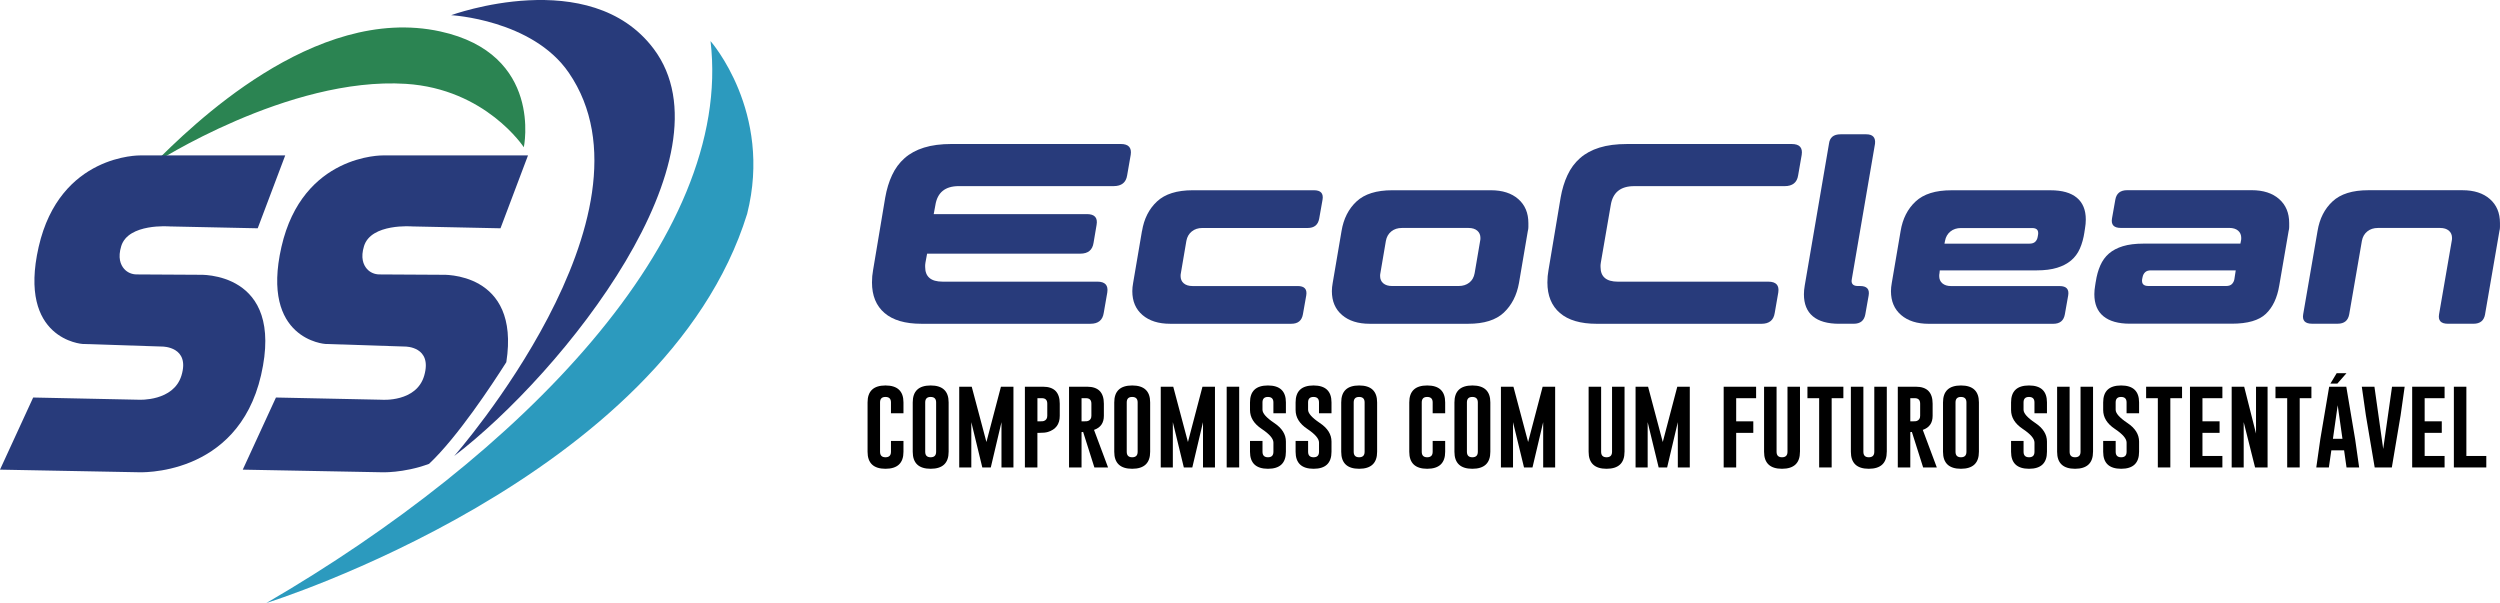 <?xml version="1.0" encoding="UTF-8"?>
<svg id="Camada_2" data-name="Camada 2" xmlns="http://www.w3.org/2000/svg" viewBox="0 0 979.78 236.34">
  <defs>
    <style>
      .cls-1 {
        fill: #2c9abe;
      }

      .cls-2 {
        fill: #283b7b;
      }

      .cls-3 {
        fill: #2b8452;
      }
    </style>
  </defs>
  <g id="Camada_1-2" data-name="Camada 1">
    <g>
      <path class="cls-3" d="M205.29,57.71s7.71-36.58-32.79-45.4C123.08,1.55,74.45,50,60.4,64c0,0,52.59-34.04,98.64-31.14,31.33,1.97,46.25,24.85,46.25,24.85Z"/>
      <path class="cls-1" d="M278.47,16.13c9.11,77.39-75.01,162.6-174.08,220.2,0,0,156.27-48.6,188.43-152.54,10.09-39.99-14.34-67.67-14.34-67.67Z"/>
      <path class="cls-2" d="M176.79,5.96s54.47-19.96,79.38,13.16c31.78,42.25-35.09,126.67-78.17,159.6,0,0,83.14-94.61,44.89-150.26-14.29-20.8-46.11-22.51-46.11-22.51Z"/>
      <path class="cls-2" d="M111.78,60.91h-56.84s-31.48-.58-39.79,35.85c-8.31,36.43,17.2,38.04,17.2,38.04l31.33,1.02s10.91,0,7.43,11.37c-3.12,10.19-16.61,9.47-16.61,9.47l-41.5-.87L0,184.06l54.07,1.02s38.98,2.15,48.24-38.04c9.47-41.1-24.34-39.35-24.34-39.35l-24.43-.14c-1.86-.01-3.65-.76-4.88-2.16-1.44-1.64-2.53-4.41-1.15-8.93,2.77-9.04,18.95-7.72,18.95-7.72l34.54.73,10.78-28.56Z"/>
      <path class="cls-2" d="M198.43,141.96c5.61-35.84-25.31-34.27-25.31-34.27l-24.43-.14c-1.86-.01-3.65-.76-4.88-2.16-1.44-1.64-2.53-4.41-1.15-8.93,2.77-9.04,18.95-7.72,18.95-7.72l34.54.73,10.78-28.56h-56.84s-31.48-.58-39.79,35.85c-8.31,36.43,17.2,38.04,17.2,38.04l31.33,1.02s10.72-.06,7.43,11.37c-3.03,10.54-16.61,9.47-16.61,9.47l-41.5-.87-13.01,28.27,54.07,1.02s8.75.48,18.94-3.29c11.07-10.39,24.57-30.85,30.27-39.83Z"/>
    </g>
    <g>
      <path class="cls-2" d="M361.07,126.89c-6.34,0-11.14-1.41-14.42-4.23-3.28-2.82-4.91-6.81-4.91-11.98,0-1.68.14-3.29.43-4.83l4.75-28.38c.58-3.29,1.47-6.24,2.7-8.86,1.22-2.62,2.86-4.83,4.91-6.64,2.05-1.81,4.59-3.19,7.61-4.13,3.02-.94,6.62-1.41,10.8-1.41h66.31c3.02,0,4.32,1.41,3.89,4.23l-1.4,8.05c-.43,2.82-2.2,4.23-5.29,4.23h-60.69c-5.33,0-8.39,2.48-9.18,7.45l-.65,3.52h60.05c3.02,0,4.28,1.41,3.78,4.23l-1.19,7.04c-.43,2.82-2.16,4.23-5.18,4.23h-60.05l-.65,3.52c-.07.34-.11.64-.11.91v.8c0,3.82,2.27,5.74,6.8,5.74h60.69c3.02,0,4.32,1.41,3.89,4.23l-1.4,8.05c-.43,2.82-2.16,4.23-5.18,4.23h-66.31Z"/>
      <path class="cls-2" d="M447.57,90.56c.79-4.83,2.75-8.7,5.89-11.62,3.13-2.92,7.79-4.38,13.99-4.38h47.52c2.66,0,3.78,1.24,3.35,3.72l-1.3,7.35c-.43,2.48-1.94,3.72-4.54,3.72h-41.25c-1.66,0-3.04.45-4.16,1.36-1.12.91-1.82,2.13-2.11,3.67l-2.16,12.68c-.07.27-.11.64-.11,1.11,0,1.21.41,2.16,1.24,2.87.83.7,1.96,1.06,3.4,1.06h41.25c2.66,0,3.78,1.24,3.35,3.72l-1.3,7.35c-.43,2.48-1.94,3.72-4.54,3.72h-47.52c-4.54,0-8.14-1.14-10.8-3.42-2.67-2.28-4-5.4-4-9.36,0-1.01.11-2.08.32-3.22l3.46-20.33Z"/>
      <path class="cls-2" d="M525.76,90.56c.79-4.83,2.75-8.7,5.89-11.62,3.13-2.92,7.79-4.38,13.99-4.38h38.66c4.54,0,8.12,1.16,10.75,3.47,2.63,2.31,3.94,5.45,3.94,9.41v1.56c0,.5-.07,1.02-.22,1.56l-3.46,20.33c-.86,4.83-2.85,8.7-5.94,11.62-3.1,2.92-7.74,4.38-13.93,4.38h-38.66c-4.54,0-8.14-1.14-10.8-3.42-2.67-2.28-4-5.4-4-9.36,0-1.01.11-2.08.32-3.22l3.46-20.33ZM580.09,94.38c.07-.27.11-.64.11-1.11,0-1.21-.42-2.16-1.24-2.87-.83-.7-1.96-1.06-3.4-1.06h-26.14c-1.66,0-3.04.45-4.16,1.36-1.12.91-1.82,2.13-2.11,3.67l-2.16,12.68c-.07.27-.11.64-.11,1.11,0,1.21.41,2.16,1.24,2.87.83.7,1.96,1.06,3.4,1.06h26.14c1.66,0,3.04-.44,4.16-1.31,1.12-.87,1.82-2.11,2.11-3.72l2.16-12.68Z"/>
      <path class="cls-2" d="M611.62,77.48c.58-3.29,1.47-6.24,2.7-8.86,1.22-2.62,2.86-4.83,4.91-6.64,2.05-1.81,4.59-3.19,7.61-4.13,3.02-.94,6.62-1.41,10.8-1.41h64.58c3.02,0,4.32,1.41,3.89,4.23l-1.4,8.05c-.43,2.82-2.2,4.23-5.29,4.23h-58.97c-5.33,0-8.39,2.48-9.18,7.45l-3.89,22.54c-.07.34-.11.64-.11.91v.8c0,3.82,2.27,5.74,6.8,5.74h58.97c3.02,0,4.32,1.41,3.89,4.23l-1.4,8.05c-.43,2.82-2.16,4.23-5.18,4.23h-64.58c-6.34,0-11.14-1.41-14.42-4.23-3.28-2.82-4.91-6.81-4.91-11.98,0-1.68.14-3.29.43-4.83l4.75-28.38Z"/>
      <path class="cls-2" d="M720.8,126.89c-4.54,0-7.98-.97-10.31-2.92-2.34-1.95-3.51-4.83-3.51-8.65,0-1.07.11-2.21.32-3.42l9.5-55.55c.29-2.48,1.8-3.72,4.54-3.72h10.04c2.59,0,3.74,1.24,3.46,3.72l-9.07,52.93c-.07.27-.11.54-.11.8,0,1.34.83,2.01,2.48,2.01h.86c2.66,0,3.78,1.24,3.35,3.72l-1.3,7.35c-.43,2.48-1.94,3.72-4.54,3.72h-5.72Z"/>
      <path class="cls-2" d="M816.92,90.96c-.36,2.42-.96,4.56-1.78,6.44-.83,1.88-1.98,3.44-3.46,4.68-1.48,1.24-3.31,2.2-5.51,2.87-2.2.67-4.84,1.01-7.94,1.01h-38.01l-.11,1.11c-.07.27-.11.64-.11,1.11,0,1.21.41,2.16,1.24,2.87.83.7,1.96,1.06,3.4,1.06h42.55c2.66,0,3.78,1.24,3.35,3.72l-1.3,7.35c-.43,2.48-1.94,3.72-4.54,3.72h-48.81c-4.54,0-8.14-1.14-10.8-3.42-2.67-2.28-4-5.4-4-9.36,0-1.01.11-2.08.32-3.22l3.46-20.33c.79-4.83,2.75-8.7,5.89-11.62,3.13-2.92,7.79-4.38,13.99-4.38h38.88c4.54,0,7.97.97,10.31,2.92,2.34,1.95,3.51,4.8,3.51,8.55,0,1.14-.11,2.31-.32,3.52l-.22,1.41ZM762.06,95.49h33.26c1.01,0,1.76-.23,2.27-.7.5-.47.83-1.07.97-1.81l.11-.6c.07-.33.11-.57.11-.7v-.4c0-1.27-.79-1.91-2.38-1.91h-27.86c-1.66,0-3.04.45-4.16,1.36-1.12.91-1.82,2.13-2.11,3.67l-.22,1.11Z"/>
      <path class="cls-2" d="M821.35,110.48c.36-2.42.95-4.56,1.78-6.44.83-1.88,1.96-3.44,3.4-4.68,1.44-1.24,3.26-2.2,5.45-2.87,2.2-.67,4.88-1.01,8.05-1.01h38.01l.22-1.11c.07-.27.11-.64.11-1.11,0-1.21-.41-2.16-1.24-2.87-.83-.7-1.96-1.06-3.4-1.06h-42.55c-2.74,0-3.89-1.24-3.46-3.72l1.3-7.35c.43-2.48,1.98-3.72,4.64-3.72h48.81c4.54,0,8.12,1.16,10.75,3.47,2.63,2.31,3.94,5.45,3.94,9.41v1.56c0,.5-.07,1.02-.22,1.56l-3.67,21.33c-.79,4.83-2.54,8.54-5.24,11.12-2.7,2.58-7.15,3.87-13.34,3.87h-39.96c-4.54,0-7.99-.97-10.37-2.92-2.38-1.95-3.56-4.83-3.56-8.65,0-1.07.11-2.21.32-3.42l.22-1.41ZM872.43,112.09c1.01,0,1.76-.25,2.27-.75.5-.5.83-1.12.97-1.86l.54-3.52h-33.26c-1.01,0-1.76.25-2.27.75-.5.5-.83,1.12-.97,1.86l-.11.5c-.07.34-.11.55-.11.65v.35c0,1.34.83,2.01,2.48,2.01h30.46Z"/>
      <path class="cls-2" d="M973.94,123.16c-.43,2.48-1.94,3.72-4.54,3.72h-10.04c-2.74,0-3.89-1.24-3.46-3.72l4.97-28.78c.07-.27.11-.64.11-1.11,0-1.21-.41-2.16-1.24-2.87-.83-.7-1.96-1.06-3.4-1.06h-24.41c-1.66,0-3.04.45-4.16,1.36-1.12.91-1.82,2.13-2.11,3.67l-4.97,28.78c-.43,2.48-1.94,3.72-4.54,3.72h-10.04c-2.74,0-3.89-1.24-3.46-3.72l5.62-32.6c.79-4.83,2.75-8.7,5.89-11.62,3.13-2.92,7.79-4.38,13.99-4.38h36.93c4.54,0,8.12,1.16,10.75,3.47,2.63,2.31,3.94,5.45,3.94,9.41v1.56c0,.5-.07,1.02-.22,1.56l-5.62,32.6Z"/>
    </g>
    <g>
      <path d="M354.08,177.06c0,4.43-2.35,6.65-7.04,6.66-4.68,0-7.03-2.22-7.03-6.66v-19.35c0-4.43,2.34-6.64,7.03-6.64s7.04,2.22,7.04,6.64v4.26h-4.9v-4.26c0-1.42-.71-2.13-2.13-2.14h-.04c-1.41,0-2.11.72-2.11,2.14v19.35c0,1.43.71,2.15,2.13,2.15s2.15-.72,2.15-2.15v-4.26h4.9v4.26Z"/>
      <path d="M371.78,177.06c0,4.43-2.35,6.65-7.04,6.66-4.68,0-7.03-2.22-7.03-6.66v-19.35c0-4.43,2.34-6.64,7.03-6.64s7.04,2.22,7.04,6.64v19.35ZM366.88,157.71c0-1.42-.71-2.13-2.13-2.14h-.04c-1.41,0-2.11.72-2.11,2.14v19.35c0,1.43.71,2.15,2.13,2.15s2.15-.72,2.15-2.15v-19.35Z"/>
      <path d="M386.59,173.23l5.69-21.67h4.9v31.64h-4.69v-17.75l-4.19,17.75h-3.32l-4.31-17.75v17.75h-4.74v-31.64h4.9l5.76,21.67Z"/>
      <path d="M401.68,151.56h7.13c4.35.01,6.52,2.23,6.52,6.66v4.76c0,3.27-1.56,5.37-4.69,6.32-.75.23-1.84.34-3.27.34h-.8v13.56h-4.9v-31.64ZM406.58,156.06v9.06h1.13c.68,0,1.15-.04,1.4-.13.89-.33,1.33-1,1.33-2.02v-4.76c0-1.44-.71-2.16-2.13-2.16h-1.73Z"/>
      <path d="M418.97,151.56h7.13c4.35.01,6.52,2.23,6.52,6.66v4.76c0,2.78-1.29,4.62-3.86,5.5l5.5,14.72h-5.36l-4.41-13.92-.62.08v13.84h-4.9v-31.64ZM423.87,156.06v9.06h1.13c.68,0,1.15-.04,1.4-.13.89-.33,1.33-1,1.33-2.02v-4.76c0-1.44-.71-2.16-2.13-2.16h-1.73Z"/>
      <path d="M450.76,177.06c0,4.43-2.35,6.65-7.04,6.66-4.68,0-7.03-2.22-7.03-6.66v-19.35c0-4.43,2.34-6.64,7.03-6.64s7.04,2.22,7.04,6.64v19.35ZM445.86,157.71c0-1.42-.71-2.13-2.13-2.14h-.04c-1.41,0-2.11.72-2.11,2.14v19.35c0,1.43.71,2.15,2.13,2.15s2.15-.72,2.15-2.15v-19.35Z"/>
      <path d="M465.57,173.23l5.69-21.67h4.9v31.64h-4.69v-17.75l-4.19,17.75h-3.32l-4.31-17.75v17.75h-4.74v-31.64h4.9l5.76,21.67Z"/>
      <path d="M480.75,151.56h4.9v31.64h-4.9v-31.64Z"/>
      <path d="M489.89,157.71c0-4.43,2.34-6.64,7.03-6.64s7.04,2.22,7.04,6.64v4.26h-4.9v-4.26c0-1.42-.71-2.13-2.13-2.14h-.04c-1.41,0-2.11.72-2.11,2.14v2.87c0,1.41,1.53,3.13,4.59,5.18,3.06,2.03,4.59,4.47,4.59,7.3v4c0,4.44-2.34,6.66-7.03,6.66-4.7-.01-7.04-2.23-7.04-6.66v-4.26h4.9v4.26c0,1.43.72,2.15,2.15,2.15s2.13-.72,2.13-2.15v-3.61c0-1.53-1.53-3.31-4.59-5.35-3.06-2.03-4.59-4.5-4.59-7.42v-2.97Z"/>
      <path d="M507.76,157.71c0-4.43,2.34-6.64,7.03-6.64s7.04,2.22,7.04,6.64v4.26h-4.9v-4.26c0-1.42-.71-2.13-2.13-2.14h-.04c-1.41,0-2.11.72-2.11,2.14v2.87c0,1.41,1.53,3.13,4.59,5.18,3.06,2.03,4.59,4.47,4.59,7.3v4c0,4.44-2.34,6.66-7.03,6.66-4.7-.01-7.04-2.23-7.04-6.66v-4.26h4.9v4.26c0,1.43.72,2.15,2.15,2.15s2.13-.72,2.13-2.15v-3.61c0-1.53-1.53-3.31-4.59-5.35-3.06-2.03-4.59-4.5-4.59-7.42v-2.97Z"/>
      <path d="M539.71,177.06c0,4.43-2.35,6.65-7.04,6.66-4.68,0-7.03-2.22-7.03-6.66v-19.35c0-4.43,2.34-6.64,7.03-6.64s7.04,2.22,7.04,6.64v19.35ZM534.81,157.71c0-1.42-.71-2.13-2.13-2.14h-.04c-1.41,0-2.11.72-2.11,2.14v19.35c0,1.43.71,2.15,2.13,2.15s2.15-.72,2.15-2.15v-19.35Z"/>
      <path d="M566.38,177.06c0,4.43-2.35,6.65-7.04,6.66-4.68,0-7.03-2.22-7.03-6.66v-19.35c0-4.43,2.34-6.64,7.03-6.64s7.04,2.22,7.04,6.64v4.26h-4.9v-4.26c0-1.42-.71-2.13-2.13-2.14h-.04c-1.41,0-2.11.72-2.11,2.14v19.35c0,1.43.71,2.15,2.13,2.15s2.15-.72,2.15-2.15v-4.26h4.9v4.26Z"/>
      <path d="M584.08,177.06c0,4.43-2.35,6.65-7.04,6.66-4.68,0-7.03-2.22-7.03-6.66v-19.35c0-4.43,2.34-6.64,7.03-6.64s7.04,2.22,7.04,6.64v19.35ZM579.18,157.71c0-1.42-.71-2.13-2.13-2.14h-.04c-1.41,0-2.11.72-2.11,2.14v19.35c0,1.43.71,2.15,2.13,2.15s2.15-.72,2.15-2.15v-19.35Z"/>
      <path d="M598.89,173.23l5.69-21.67h4.9v31.64h-4.69v-17.75l-4.19,17.75h-3.32l-4.31-17.75v17.75h-4.74v-31.64h4.9l5.76,21.67Z"/>
      <path d="M636.67,177.06c0,4.43-2.35,6.65-7.04,6.66-4.68,0-7.03-2.22-7.03-6.66v-25.49h4.9v25.49c0,1.43.71,2.15,2.13,2.15s2.15-.72,2.15-2.15v-25.49h4.9v25.49Z"/>
      <path d="M651.66,173.23l5.69-21.67h4.9v31.64h-4.69v-17.75l-4.19,17.75h-3.32l-4.31-17.75v17.75h-4.74v-31.64h4.9l5.76,21.67Z"/>
      <path d="M675.54,151.56h12.7v4.5h-7.81v9.06h6.71v4.52h-6.71v13.56h-4.9v-31.64Z"/>
      <path d="M705.43,177.06c0,4.43-2.35,6.65-7.04,6.66-4.68,0-7.03-2.22-7.03-6.66v-25.49h4.9v25.49c0,1.43.71,2.15,2.13,2.15s2.15-.72,2.15-2.15v-25.49h4.9v25.49Z"/>
      <path d="M722.44,151.56v4.5h-4.59v27.14h-4.9v-27.14h-4.59v-4.5h14.07Z"/>
      <path d="M739.45,177.06c0,4.43-2.35,6.65-7.04,6.66-4.68,0-7.03-2.22-7.03-6.66v-25.49h4.9v25.49c0,1.43.71,2.15,2.13,2.15s2.15-.72,2.15-2.15v-25.49h4.9v25.49Z"/>
      <path d="M743.77,151.56h7.13c4.35.01,6.52,2.23,6.52,6.66v4.76c0,2.78-1.29,4.62-3.86,5.5l5.5,14.72h-5.36l-4.41-13.92-.62.08v13.84h-4.9v-31.64ZM748.67,156.06v9.06h1.13c.68,0,1.15-.04,1.4-.13.89-.33,1.33-1,1.33-2.02v-4.76c0-1.44-.71-2.16-2.13-2.16h-1.73Z"/>
      <path d="M775.56,177.06c0,4.43-2.35,6.65-7.04,6.66-4.68,0-7.03-2.22-7.03-6.66v-19.35c0-4.43,2.34-6.64,7.03-6.64s7.04,2.22,7.04,6.64v19.35ZM770.67,157.71c0-1.42-.71-2.13-2.13-2.14h-.04c-1.41,0-2.11.72-2.11,2.14v19.35c0,1.43.71,2.15,2.13,2.15s2.15-.72,2.15-2.15v-19.35Z"/>
      <path d="M788.16,157.71c0-4.43,2.34-6.64,7.03-6.64s7.04,2.22,7.04,6.64v4.26h-4.9v-4.26c0-1.42-.71-2.13-2.13-2.14h-.04c-1.41,0-2.11.72-2.11,2.14v2.87c0,1.41,1.53,3.13,4.59,5.18,3.06,2.03,4.59,4.47,4.59,7.3v4c0,4.44-2.34,6.66-7.03,6.66-4.7-.01-7.04-2.23-7.04-6.66v-4.26h4.9v4.26c0,1.43.72,2.15,2.15,2.15s2.13-.72,2.13-2.15v-3.61c0-1.53-1.53-3.31-4.59-5.35-3.06-2.03-4.59-4.5-4.59-7.42v-2.97Z"/>
      <path d="M820.28,177.06c0,4.43-2.35,6.65-7.04,6.66-4.68,0-7.03-2.22-7.03-6.66v-25.49h4.9v25.49c0,1.43.71,2.15,2.13,2.15s2.15-.72,2.15-2.15v-25.49h4.9v25.49Z"/>
      <path d="M824.26,157.71c0-4.43,2.34-6.64,7.03-6.64s7.04,2.22,7.04,6.64v4.26h-4.9v-4.26c0-1.42-.71-2.13-2.13-2.14h-.04c-1.41,0-2.11.72-2.11,2.14v2.87c0,1.41,1.53,3.13,4.59,5.18,3.06,2.03,4.59,4.47,4.59,7.3v4c0,4.44-2.34,6.66-7.03,6.66-4.7-.01-7.04-2.23-7.04-6.66v-4.26h4.9v4.26c0,1.43.72,2.15,2.15,2.15s2.13-.72,2.13-2.15v-3.61c0-1.53-1.53-3.31-4.59-5.35-3.06-2.03-4.59-4.5-4.59-7.42v-2.97Z"/>
      <path d="M855.17,151.56v4.5h-4.59v27.14h-4.9v-27.14h-4.59v-4.5h14.07Z"/>
      <path d="M858.28,151.56h12.7v4.5h-7.81v9.06h6.71v4.52h-6.71v9.06h7.81v4.5h-12.7v-31.64Z"/>
      <path d="M874.62,151.56h4.9l4.64,18.35v-18.35h4.53v31.64h-4.9l-4.46-17.77v17.77h-4.71v-31.64Z"/>
      <path d="M905.87,151.56v4.5h-4.59v27.14h-4.9v-27.14h-4.59v-4.5h14.07Z"/>
      <path d="M922.99,171.98l1.59,11.22h-4.95l-.95-6.71h-5l-.97,6.71h-4.93l1.59-11.18,3.46-20.46h6.71l3.44,20.41ZM916.03,150.34h-2.72l2.46-4.08h3.84l-3.58,4.08ZM918.04,171.98l-1.87-13.16-1.87,13.16h3.74Z"/>
      <path d="M937.38,183.2h-6.71l-3.46-20.45-1.59-11.19h4.95l3.44,24.38,3.46-24.38h4.95l-1.59,11.22-3.44,20.41Z"/>
      <path d="M945.36,151.56h12.7v4.5h-7.81v9.06h6.71v4.52h-6.71v9.06h7.81v4.5h-12.7v-31.64Z"/>
      <path d="M961.7,183.2v-31.64h4.9v27.14h7.81v4.5h-12.7Z"/>
    </g>
  </g>
</svg>